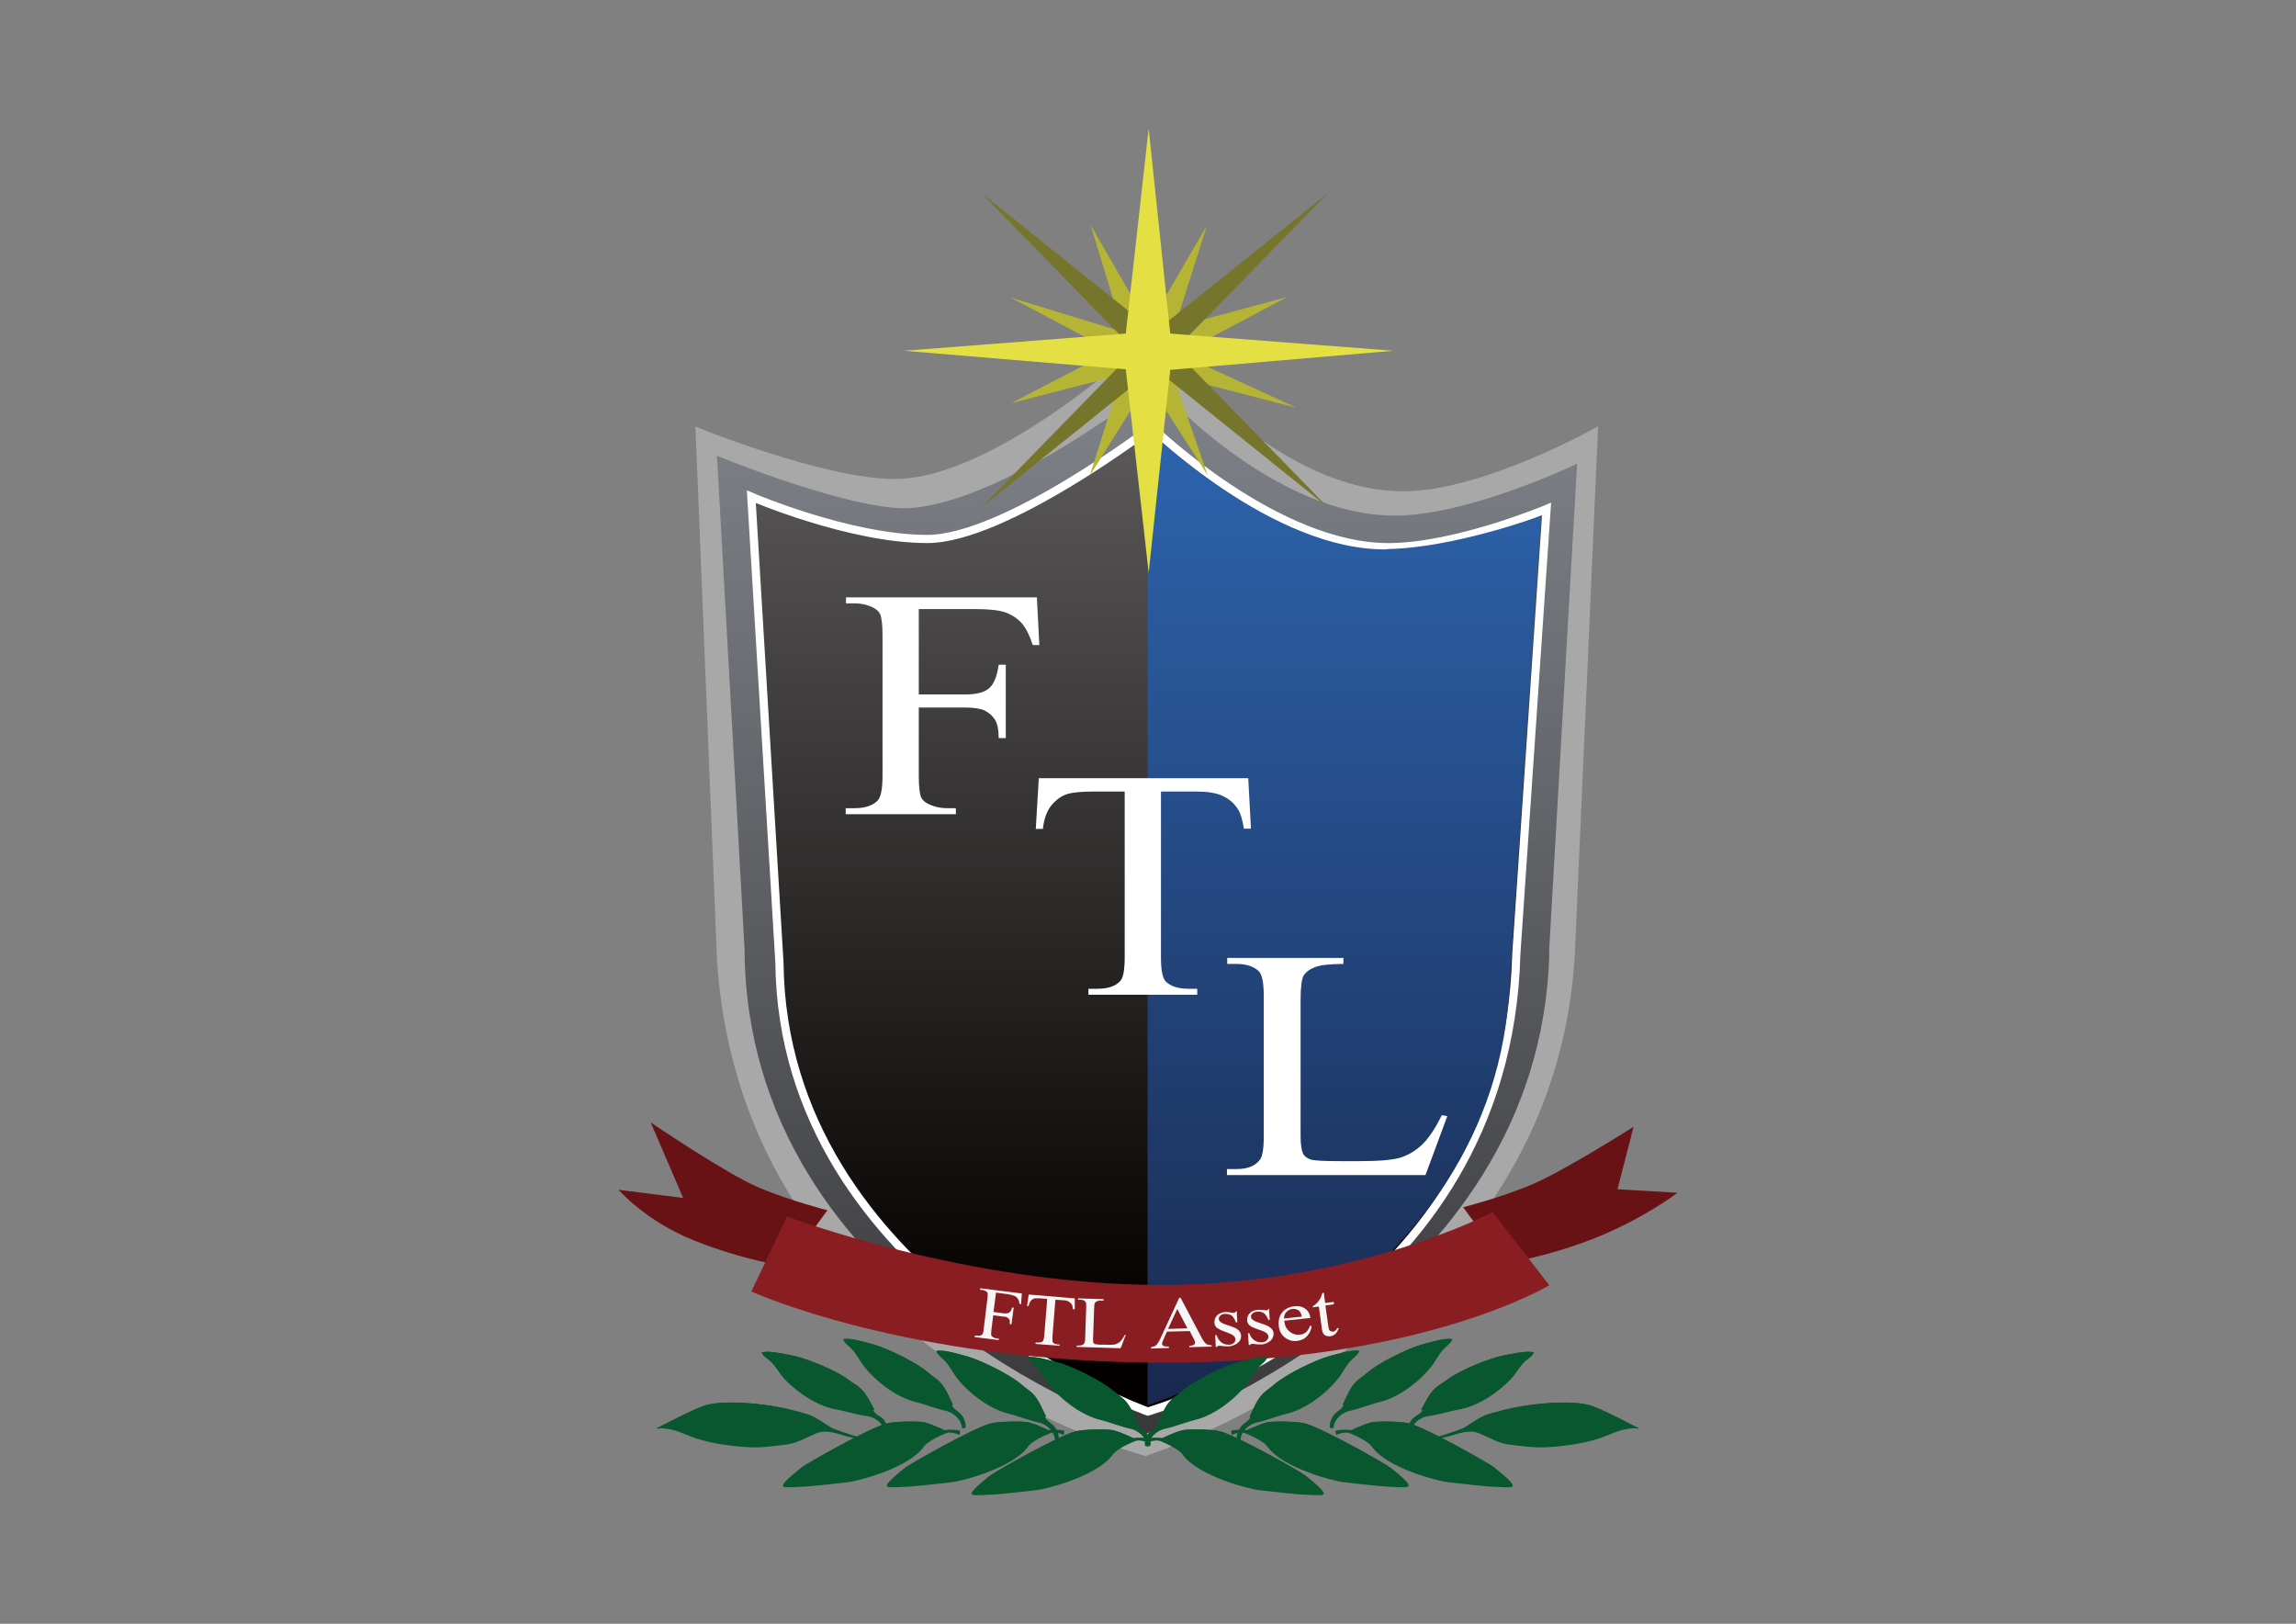 <?xml version="1.0" encoding="UTF-8"?>
<svg id="_レイヤー_1" data-name="レイヤー_1" xmlns="http://www.w3.org/2000/svg" xmlns:xlink="http://www.w3.org/1999/xlink" version="1.1" viewBox="0 0 841.9 595.3">
  <rect x="0" y="0" width="841.9" height="595.3" fill="#808080" stroke="none"/>
  <!-- Generator: Adobe Illustrator 29.7.1, SVG Export Plug-In . SVG Version: 2.1.1 Build 8)  -->
  <defs>
    <style>
      .st0 {
        fill: url(#linear-gradient2);
      }

      .st1 {
        fill: #8a1d22;
      }

      .st2 {
        fill: #a9a8a8;
      }

      .st3 {
        fill: #f6f6f6;
      }

      .st4 {
        fill: #09572f;
      }

      .st5 {
        fill: #76752c;
      }

      .st5, .st6 {
        fill-rule: evenodd;
      }

      .st7 {
        fill: url(#linear-gradient);
      }

      .st8 {
        fill: #e4e043;
      }

      .st9 {
        fill: url(#linear-gradient1);
        stroke: #fff;
        stroke-width: 3px;
      }

      .st10 {
        fill: #681216;
      }

      .st11 {
        fill: #fff;
      }

      .st6 {
        fill: #b5b435;
      }
    </style>
    <linearGradient id="linear-gradient" x1="420.7" y1="145.2" x2="420.7" y2="528.3" gradientUnits="userSpaceOnUse">
      <stop offset="0" stop-color="#7e8288"/>
      <stop offset="1" stop-color="#38383a"/>
    </linearGradient>
    <linearGradient id="linear-gradient1" x1="421.3" y1="164.1" x2="421.3" y2="485.2" gradientUnits="userSpaceOnUse">
      <stop offset="0" stop-color="#595757"/>
      <stop offset="1" stop-color="#040000"/>
    </linearGradient>
    <linearGradient id="linear-gradient2" x1="493" y1="157.4" x2="493" y2="515.2" gradientUnits="userSpaceOnUse">
      <stop offset="0" stop-color="#2d64ae"/>
      <stop offset="1" stop-color="#19294f"/>
    </linearGradient>
  </defs>
  <path class="st2" d="M577.6,346.7c-5.5,139.5-157.6,187.1-157.6,187.1,0,0-148-38.5-157.1-182.1l-7.9-195.3s46.9,19.2,73,19.2c38.3,0,94.2-52.8,94.2-52.8,0,0,43.6,58.1,93.4,57.3,29.3-.5,70.4-23.8,70.4-23.8l-8.4,190.3Z"/>
  <path class="st7" d="M568.1,349.2c-3,127.5-147.6,176.3-147.6,176.3,0,0-147-47.8-147.5-177.9l-10.1-180.5s51,21,71.8,19.1c35.4-3.2,88.8-45.4,88.8-45.4,0,0,42.8,49,89,48.2,27.2-.4,65.8-19,65.8-19l-10.3,179.1Z"/>
  <path class="st9" d="M556,349.8c-3.4,130.4-135.1,167.7-135.1,167.7,0,0-133.9-47.8-135.1-164.7l-10.3-170.7s36,15.5,64.5,15.5,82.3-41,82.3-41c0,0,45.8,44.7,87.8,44,24.7-.4,57-14,57-14l-11.1,163.2Z"/>
  <path class="st0" d="M508.6,201.4c-42,.7-87.8-44-87.8-44v357.8s127.9-40.4,132.8-155l11.5-171.1s-31.8,11.8-56.5,12.2Z"/>
  <g>
    <polygon class="st6" points="475.4 149.5 428.3 127.8 442.5 82.8 418.6 123.8 370.6 109.1 413.1 131.6 399.6 174.4 423.6 136.1 475.4 149.5"/>
    <polygon class="st6" points="471.9 108.9 422.8 122.1 399.9 82.5 413.1 125.8 370.8 147.8 418.1 135.6 442.8 174.2 428.3 132.1 471.9 108.9"/>
    <polygon class="st5" points="486.8 70.9 423.4 121.7 359.9 70.8 416.1 128.4 360 185.9 423.4 135 486.9 186 430.7 128.4 486.8 70.9"/>
    <polygon class="st8" points="510.9 128.6 429.1 122.3 421.2 47.1 412.8 122.3 331.5 128.6 412.8 135.4 421.2 210 429.1 135.6 510.9 128.6"/>
  </g>
  <path class="st10" d="M226.8,436.2s9.8,11.4,27.5,18.5c18.1,7.3,34,9.6,34,9.6l15.1-20.6s-13.4-3.4-24.9-8.2c-11.8-4.9-39.9-24-39.9-24l11.9,27.7-23.7-3Z"/>
  <path class="st10" d="M615.1,437.3s-11.8,9.1-29.5,16.3c-18.1,7.3-34,9.6-34,9.6l-15.1-20.6s13.4-3.4,24.9-8.2c11.8-4.9,37.6-21.3,37.6-21.3l-5.9,22.9,22,1.3Z"/>
  <path class="st1" d="M568.1,471.2s-46.7,28.4-141.1,28.4-151.5-26.1-151.5-26.1l13.1-27.5s66.3,25.1,137.3,25.1,121.4-26.7,121.4-26.7l20.8,26.8Z"/>
  <g>
    <path class="st3" d="M365.2,474l-.9,7,3.8.5c.9.1,1.5,0,2-.3.4-.3.8-.9,1-1.8h.6c0,0-.8,6.1-.8,6.1h-.6c0-.8,0-1.3-.1-1.6-.2-.3-.4-.6-.7-.8-.3-.2-.8-.4-1.5-.4l-3.8-.5-.7,5.6c-.1.9-.1,1.5,0,1.8,0,.2.3.4.6.6.4.3.9.4,1.4.5h.7c0,0,0,.6,0,.6l-8.8-1.1v-.5c0,0,.8,0,.8,0,.9.1,1.5,0,1.9-.4.3-.3.5-.9.6-2l1.4-11.5c.1-.9.1-1.5,0-1.8,0-.2-.3-.4-.6-.6-.4-.3-.9-.4-1.4-.5h-.7c0,0,0-.6,0-.6l15.3,1.9-.3,3.9h-.5c-.2-.9-.4-1.6-.7-2-.3-.4-.7-.8-1.2-1-.5-.2-1.3-.4-2.3-.6l-4.5-.6Z"/>
    <path class="st3" d="M394.1,475.8v4.2c-.1,0-.7,0-.7,0,0-.7-.2-1.3-.3-1.6-.3-.5-.7-.9-1.2-1.2-.5-.3-1.2-.5-2-.5l-2.9-.2-1.1,13.6c0,1.1,0,1.8.2,2.1.4.4.9.6,1.7.7h.7c0,0,0,.5,0,.5l-8.8-.7v-.5s.8,0,.8,0c.9,0,1.5-.1,1.9-.5.2-.3.4-.9.5-1.9l1.1-13.6-2.5-.2c-1,0-1.7,0-2.1,0-.5.1-1,.4-1.4.9-.4.4-.7,1.1-.8,1.9h-.6s.6-4.2.6-4.2l16.9,1.4Z"/>
    <path class="st3" d="M412.3,489.4h.5c0,.1-1.9,4.9-1.9,4.9l-16.1-.5v-.5s.8,0,.8,0c.9,0,1.5-.2,1.9-.7.2-.3.4-.9.4-1.9l.4-11.5c0-1.1,0-1.8-.4-2.1-.4-.4-1-.6-1.8-.6h-.8s0-.5,0-.5l9.4.3v.5c-1.1,0-1.9,0-2.3.2-.5.2-.8.4-.9.7-.2.3-.3.9-.3,2l-.4,11.2c0,.7,0,1.2.2,1.5.1.2.3.3.6.4.3,0,1,.2,2.4.2h1.5c1.6.1,2.7,0,3.4-.1.6-.2,1.2-.5,1.8-1,.5-.5,1.1-1.3,1.7-2.4Z"/>
    <path class="st3" d="M435.9,488l-8,.2-1.3,2.9c-.3.7-.5,1.2-.5,1.6,0,.3.2.5.5.7.3.2,1,.3,2,.3v.5s-6.5.2-6.5.2v-.5c.8-.2,1.4-.3,1.7-.6.5-.4,1.1-1.3,1.7-2.6l6.9-14.9h.5s7.7,14.6,7.7,14.6c.6,1.2,1.2,1.9,1.7,2.3.5.3,1.2.5,2,.5v.5s-8.2.2-8.2.2v-.5c.8,0,1.4-.2,1.7-.4.3-.2.4-.5.4-.8,0-.4-.2-1-.7-1.8l-1.3-2.5ZM435.4,487l-3.7-7.1-3.4,7.3,7.1-.2Z"/>
    <path class="st3" d="M453.5,480.7l.2,4.1h-.5c-.5-1.2-1-2.1-1.6-2.5-.6-.4-1.4-.6-2.4-.6-.7,0-1.3.2-1.7.6-.4.4-.6.7-.6,1.1,0,.5.2.9.6,1.2.3.3,1,.7,2,1l2.3.8c2.1.7,3.2,1.8,3.3,3.3,0,1.1-.4,2-1.3,2.7-.9.7-2,1.1-3.2,1.2-.9,0-1.8,0-3-.2-.3,0-.6,0-.8,0-.2,0-.4.1-.5.4h-.5s-.2-4.3-.2-4.3h.5c.4,1.2,1,2.1,1.8,2.7.8.6,1.8.8,2.8.8.7,0,1.3-.3,1.7-.6.4-.4.6-.8.6-1.3,0-.6-.3-1.1-.8-1.5-.5-.4-1.5-.8-3.1-1.4-1.5-.5-2.5-1.1-3-1.5-.5-.5-.8-1.1-.8-1.9,0-1,.3-1.8,1-2.6.8-.7,1.8-1.1,3-1.2.5,0,1.2,0,2,.2.5.1.9.1,1.1.1.2,0,.3,0,.4-.1,0,0,.2-.2.3-.4h.5Z"/>
    <path class="st3" d="M465.3,479.8l.3,4.1h-.5c-.5-1.2-1.1-2.1-1.7-2.5-.6-.4-1.4-.6-2.4-.5-.7,0-1.3.3-1.7.6-.4.4-.6.7-.6,1.1,0,.5.2.9.6,1.2.3.3,1,.7,2,1l2.3.8c2.1.7,3.3,1.8,3.4,3.2,0,1.1-.3,2-1.2,2.8-.9.7-2,1.2-3.1,1.3-.9,0-1.8,0-3-.2-.3,0-.6,0-.8,0-.2,0-.4.1-.5.4h-.5s-.3-4.3-.3-4.3h.5c.4,1.2,1,2,1.9,2.6.9.6,1.8.8,2.8.7.7,0,1.3-.3,1.7-.7.4-.4.6-.8.6-1.3,0-.6-.3-1.1-.9-1.5-.5-.4-1.6-.8-3.1-1.3-1.5-.5-2.5-1-3-1.5-.5-.5-.8-1.1-.8-1.8,0-1,.2-1.8,1-2.6.7-.7,1.7-1.1,3-1.2.5,0,1.2,0,2,.1.5,0,.9.1,1.1.1.2,0,.3,0,.4-.1,0,0,.2-.2.3-.4h.5Z"/>
    <path class="st3" d="M470.9,484.2c.2,1.8.8,3.1,2,4,1.1.9,2.4,1.3,3.7,1.1.9,0,1.7-.4,2.3-.9.6-.5,1.1-1.3,1.5-2.4l.5.2c0,1.2-.6,2.4-1.5,3.5-.9,1.1-2.2,1.7-3.7,1.9-1.7.2-3.2-.2-4.5-1.2-1.3-1-2.1-2.4-2.3-4.3-.2-2.1.2-3.7,1.3-5,1.1-1.3,2.6-2,4.4-2.2,1.6-.2,2.9.1,4,.9,1.1.8,1.7,1.9,1.9,3.4l-9.6,1ZM470.8,483.4l6.5-.7c-.1-.8-.3-1.3-.5-1.6-.3-.5-.7-.8-1.3-1-.5-.2-1.1-.3-1.6-.2-.8,0-1.6.5-2.2,1.1-.6.6-.9,1.5-.9,2.5Z"/>
    <path class="st3" d="M485.4,473.8l.5,3.9,3.2-.4v.9c.1,0-3.1.4-3.1.4l1.1,7.8c.1.8.3,1.3.6,1.5.3.2.6.3,1.1.3.3,0,.6-.2.9-.4.3-.2.5-.5.6-.9h.6c-.2.8-.7,1.5-1.2,2.1-.6.5-1.2.8-1.9.9-.5,0-.9,0-1.4-.1-.5-.2-.8-.4-1.1-.8-.3-.4-.5-1-.6-1.9l-1.1-8.1-2.2.3v-.4c.5-.3,1-.7,1.5-1.2.5-.5,1-1.2,1.3-1.8.2-.4.4-1,.7-1.9h.5Z"/>
  </g>
  <g>
    <g>
      <g>
        <path class="st4" d="M521.4,530.2c.5-3,5.6-3.3,7.7-4,1.4-.5,6.9-2.2,8.2-3,2.8-1.7,5.6-3.9,8.7-4.8,3-.8,6-1.7,9-2.3,7.6-1.5,19.6-2.8,27.2-1.1,4.2.9,17.8,8.3,18.8,8.7-5.9-.5-9.7,2-14.4,3.6-5.5,1.8-12.2,2.8-18,3.2-6,.4-9.3-.2-15.3-.9-3.9-.5-7.3-2.6-10.9-4.1-3.8-1.6-7.8.2-11.2,1.1-2.3.6-4.8.8-6.6,2.4-1.4,1.2-2,3.4-4.1,2.2,0-.2,0-.3,0-.5"/>
        <path class="st4" d="M549.3,521.3c-6.4,1.4-9.3,1.6-12.7,2.2.3-.1.5-.2.7-.3,2.8-1.7,5.6-3.9,8.7-4.8,3-.8,6-1.7,9-2.3,7.6-1.5,19.6-2.8,27.2-1.1,4.2.9,17.8,8.3,18.8,8.7-.3,0-.6,0-.9,0-3.5-.9-8-2-11.5-2.6-6.7-1-32.5-1.3-39.4.2Z"/>
      </g>
      <g>
        <path class="st4" d="M521.6,517c-.7,1.5-2.8,2.1-3.9,3.4-.8.9-3,5.5-.3,4.6.4-3.6,4.1-5.7,6.8-5.9,1.8-.1,8.6-2,10.5-2.3,6.6-1,14.2-5.8,19.3-11.2,1.7-1.8,3-4.2,4.7-6,1.1-1.2,3-2.1,3.8-3.7-2.1-.9-8.1.4-11.5,1.1-5,1-15.9,5.4-20.2,8.7-1.5,1.2-3.1,1.9-4.5,3.2-2.3,2-3.7,5.3-5.2,7.9"/>
        <path class="st4" d="M528.7,513.7c-3.6,3-6.2,3.7-7.7,4.2.3-.3.5-.6.7-.9l-.5-.2c1.5-2.6,2.9-5.9,5.2-7.9,1.4-1.3,3-2,4.5-3.2,4.3-3.3,15.2-7.7,20.2-8.7,3.3-.7,9-1.9,11.3-1.2-8.6,3.3-23.3,9.3-33.6,17.9Z"/>
      </g>
      <g>
        <path class="st4" d="M492.7,515.2c-.7,1.5-2.7,2.3-3.7,3.7-.8.9-2.8,5.7,0,4.6.2-3.6,3.8-6,6.5-6.4,1.8-.3,8.5-2.7,10.4-3.1,6.5-1.5,13.9-6.8,18.7-12.7,1.6-1.9,2.8-4.5,4.4-6.3,1.1-1.3,2.9-2.3,3.6-4-2.2-.7-8.1,1.1-11.4,2-4.9,1.4-15.6,6.6-19.7,10.2-1.5,1.3-3,2.2-4.3,3.5-2.2,2.2-3.4,5.6-4.8,8.3"/>
        <path class="st4" d="M499.6,511.4c-3.5,3.3-6,4.2-7.5,4.8.3-.3.5-.6.7-1l-.5-.2c1.4-2.7,2.6-6.1,4.8-8.3,1.3-1.4,2.9-2.2,4.3-3.5,4.1-3.6,14.8-8.8,19.7-10.2,3.2-.9,8.9-2.6,11.2-2-13.1,6.1-25.8,14-32.6,20.5Z"/>
      </g>
      <g>
        <path class="st4" d="M548,538.2c1.3,1.1,8.2,6.5,6.4,6.9-1.5.4-4.7,0-6.2,0-2.2,0-12.3-1.1-17.4-1.7-3.3-.4-22.2-5-27.9-13.2-1.3-1.8-6.7-4.4-8.8-5-1.4,0-2.7.2-4.1.9-.2-.6-.3-1-.2-1.6,1.2-.3,3.8-.5,5.8-.2,1.6-.7,3.6-1.5,4.5-1.9.8-.4,1.9-.6,2.7-.9,1.5-.5,10.9-.5,14.1.4,6.4,1.7,29.3,14.7,31.2,16.2Z"/>
        <path class="st4" d="M500,522.4c.8-.4,1.9-.6,2.7-.9,1.5-.5,10.9-.5,14.1.4,6.4,1.7,29.3,14.7,31.2,16.2,1.1.9,6.3,4.9,6.7,6.4-8.8-3.2-22.8-10.5-30.4-13.4-8.8-3.4-24.1-5.9-28.2-7.1,1.5-.6,3.2-1.3,4-1.7Z"/>
      </g>
      <g>
        <path class="st4" d="M458.6,519.5c-.7,1.5-2.7,2.3-3.7,3.7-.8.9-2.8,5.7,0,4.6.2-3.6,3.8-6,6.5-6.4,1.8-.3,8.5-2.7,10.4-3.1,6.5-1.5,13.9-6.8,18.7-12.7,1.6-1.9,2.8-4.5,4.4-6.3,1.1-1.3,2.9-2.3,3.6-4-2.2-.7-8.1,1.1-11.4,2-4.9,1.4-15.6,6.6-19.7,10.2-1.5,1.3-3,2.2-4.3,3.5-2.2,2.2-3.4,5.6-4.8,8.3"/>
        <path class="st4" d="M465.5,515.7c-3.5,3.3-6,4.2-7.5,4.8.3-.3.5-.6.7-1l-.5-.2c1.4-2.7,2.6-6.1,4.8-8.3,1.4-1.4,2.9-2.2,4.3-3.5,4.1-3.6,14.8-8.8,19.7-10.2,3.2-.9,8.9-2.6,11.2-2-8.5,3.9-22.8,11.1-32.6,20.5Z"/>
      </g>
      <g>
        <path class="st4" d="M509.8,538.2c1.3,1.1,8.2,6.5,6.4,6.9-1.5.4-4.7,0-6.2,0-2.2,0-12.3-1.1-17.4-1.7-3.3-.4-22.2-5-28-13.2-1.3-1.8-6.7-4.4-8.8-5-1.4,0-2.7.2-4.1.9-.2-.6-.3-1-.2-1.6,1.2-.3,3.8-.5,5.7-.2,1.6-.7,3.6-1.5,4.5-1.9.8-.4,1.9-.6,2.7-.9,1.5-.5,10.9-.5,14.1.4,6.4,1.7,29.3,14.7,31.2,16.2Z"/>
        <path class="st4" d="M461.9,522.4c.8-.4,1.9-.6,2.7-.9,1.5-.5,10.9-.5,14.1.4,6.4,1.7,29.3,14.7,31.2,16.2,1.1.9,6.3,4.9,6.7,6.4-8.8-3.2-22.8-10.5-30.4-13.4-8.8-3.4-24.1-5.9-28.2-7.1,1.5-.6,3.2-1.3,4-1.7Z"/>
      </g>
      <g>
        <path class="st4" d="M424.9,521.9c-.7,1.5-2.7,2.3-3.7,3.6-.8.9-2.8,5.7,0,4.6.2-3.6,3.8-6,6.5-6.4,1.8-.3,8.5-2.7,10.4-3.1,6.5-1.5,13.9-6.8,18.7-12.7,1.6-1.9,2.8-4.5,4.4-6.3,1.1-1.3,2.9-2.3,3.6-4-2.2-.7-8.1,1.1-11.4,2-4.9,1.4-15.6,6.6-19.7,10.2-1.5,1.3-3,2.2-4.3,3.5-2.2,2.2-3.4,5.6-4.8,8.3"/>
        <path class="st4" d="M431.8,518.1c-3.5,3.3-6,4.2-7.5,4.8.3-.3.5-.6.7-1l-.5-.2c1.4-2.7,2.6-6.1,4.8-8.3,1.3-1.4,2.9-2.2,4.3-3.5,4.1-3.6,14.8-8.8,19.7-10.2,3.2-.9,8.9-2.6,11.2-2-8.5,3.9-22.8,11.1-32.7,20.5Z"/>
      </g>
      <g>
        <path class="st4" d="M478.7,541.1c1.3,1.1,8.2,6.5,6.4,6.9-1.5.4-4.7,0-6.2,0-2.2,0-12.3-1.1-17.4-1.7-3.3-.4-22.2-5-28-13.2-1.3-1.8-6.7-4.4-8.8-5-1.4,0-2.7.2-4.1.9-.2-.6-.3-1-.2-1.6,1.2-.3,3.8-.5,5.8-.2,1.6-.7,3.6-1.5,4.5-1.9.8-.4,1.9-.6,2.7-.9,1.5-.5,10.9-.5,14.1.4,6.4,1.7,29.3,14.7,31.2,16.2Z"/>
        <path class="st4" d="M430.7,525.3c.8-.4,1.9-.6,2.7-.9,1.5-.5,10.9-.5,14.1.4,6.4,1.7,29.3,14.7,31.2,16.2,1.1.9,6.3,4.9,6.7,6.4-8.8-3.2-22.8-10.5-30.4-13.4-8.8-3.4-24.1-5.9-28.2-7.1,1.5-.6,3.2-1.3,4-1.7Z"/>
      </g>
    </g>
    <g>
      <g>
        <path class="st4" d="M320.3,530.2c-.5-3-5.6-3.3-7.7-4-1.4-.5-6.9-2.2-8.2-3-2.8-1.7-5.6-3.9-8.7-4.8-3-.8-6-1.7-9-2.3-7.6-1.5-19.6-2.8-27.2-1.1-4.2.9-17.8,8.3-18.8,8.7,5.9-.5,9.7,2,14.4,3.6,5.5,1.8,12.2,2.8,18,3.2,6,.4,9.3-.2,15.3-.9,3.9-.5,7.3-2.6,10.9-4.1,3.8-1.6,7.8.2,11.2,1.1,2.3.6,4.8.8,6.6,2.4,1.4,1.2,2,3.4,4.1,2.2,0-.2,0-.3,0-.5"/>
        <path class="st4" d="M292.4,521.3c6.4,1.4,9.3,1.6,12.7,2.2-.3-.1-.5-.2-.7-.3-2.8-1.7-5.6-3.9-8.7-4.8-3-.8-6-1.7-9-2.3-7.6-1.5-19.6-2.8-27.2-1.1-4.2.9-17.8,8.3-18.8,8.7.3,0,.6,0,.9,0,3.5-.9,8-2,11.5-2.6,6.7-1,32.5-1.3,39.4.2Z"/>
      </g>
      <g>
        <path class="st4" d="M320.1,517c.7,1.5,2.8,2.1,3.9,3.4.8.9,3,5.5.3,4.6-.4-3.6-4.1-5.7-6.8-5.9-1.8-.1-8.6-2-10.5-2.3-6.6-1-14.2-5.8-19.3-11.2-1.7-1.8-3-4.2-4.7-6-1.1-1.2-3-2.1-3.8-3.7,2.1-.9,8.1.4,11.5,1.1,5,1,15.9,5.4,20.2,8.7,1.5,1.2,3.1,1.9,4.5,3.2,2.3,2,3.7,5.3,5.2,7.9"/>
        <path class="st4" d="M313.1,513.7c3.6,3,6.2,3.7,7.7,4.2-.3-.3-.5-.6-.7-.9l.5-.2c-1.5-2.6-2.9-5.9-5.2-7.9-1.4-1.3-3-2-4.5-3.2-4.3-3.3-15.2-7.7-20.2-8.7-3.3-.7-9-1.9-11.3-1.2,8.6,3.3,23.3,9.3,33.6,17.9Z"/>
      </g>
      <g>
        <path class="st4" d="M349,515.2c.7,1.5,2.7,2.3,3.7,3.7.8.9,2.8,5.7,0,4.6-.2-3.6-3.8-6-6.5-6.4-1.8-.3-8.5-2.7-10.4-3.1-6.5-1.5-13.9-6.8-18.7-12.7-1.6-1.9-2.8-4.5-4.4-6.3-1.1-1.3-2.9-2.3-3.6-4,2.2-.7,8.1,1.1,11.4,2,4.9,1.4,15.6,6.6,19.7,10.2,1.4,1.3,3,2.2,4.3,3.5,2.2,2.2,3.4,5.6,4.8,8.3"/>
        <path class="st4" d="M342.2,511.4c3.5,3.3,6,4.2,7.5,4.8-.3-.3-.5-.6-.7-1l.5-.2c-1.4-2.7-2.6-6.1-4.8-8.3-1.3-1.4-2.9-2.2-4.3-3.5-4.1-3.6-14.8-8.8-19.7-10.2-3.2-.9-8.9-2.6-11.2-2,8.5,4,22.8,11.1,32.7,20.5Z"/>
      </g>
      <g>
        <path class="st4" d="M293.8,538.2c-1.3,1.1-8.2,6.5-6.4,6.9,1.5.4,4.7,0,6.2,0,2.2,0,12.3-1.1,17.4-1.7,3.3-.4,22.2-5,27.9-13.2,1.3-1.8,6.7-4.4,8.8-5,1.4,0,2.7.2,4.1.9.2-.6.3-1,.2-1.6-1.2-.3-3.8-.5-5.7-.2-1.6-.7-3.6-1.5-4.5-1.9-.8-.4-1.9-.6-2.7-.9-1.5-.5-10.9-.5-14.1.4-6.4,1.7-29.3,14.7-31.2,16.2Z"/>
        <path class="st4" d="M341.8,522.4c-.8-.4-1.9-.6-2.7-.9-1.5-.5-10.9-.5-14.1.4-6.4,1.7-29.3,14.7-31.2,16.2-1.1.9-6.3,4.9-6.7,6.4,8.8-3.2,22.8-10.5,30.4-13.4,8.8-3.4,24.1-5.9,28.2-7.1-1.5-.6-3.2-1.3-4-1.7Z"/>
      </g>
      <g>
        <path class="st4" d="M383.1,519.5c.7,1.5,2.7,2.3,3.7,3.7.8.9,2.8,5.7,0,4.6-.2-3.6-3.8-6-6.5-6.4-1.8-.3-8.5-2.7-10.4-3.1-6.5-1.5-13.9-6.8-18.7-12.7-1.6-1.9-2.8-4.5-4.4-6.3-1.1-1.3-2.9-2.3-3.6-4,2.2-.7,8.1,1.1,11.4,2,4.9,1.4,15.6,6.6,19.7,10.2,1.5,1.3,3,2.2,4.3,3.5,2.2,2.2,3.4,5.6,4.8,8.3"/>
        <path class="st4" d="M376.3,515.7c3.5,3.3,6,4.2,7.5,4.8-.3-.3-.5-.6-.7-1l.5-.2c-1.4-2.7-2.6-6.1-4.8-8.3-1.4-1.4-2.9-2.2-4.3-3.5-4.1-3.6-14.8-8.8-19.7-10.2-3.2-.9-8.9-2.6-11.2-2,8.5,3.9,22.8,11.1,32.6,20.5Z"/>
      </g>
      <g>
        <path class="st4" d="M331.9,538.2c-1.3,1.1-8.2,6.5-6.4,6.9,1.5.4,4.7,0,6.2,0,2.2,0,12.3-1.1,17.4-1.7,3.3-.4,22.2-5,28-13.2,1.3-1.8,6.7-4.4,8.8-5,1.4,0,2.7.2,4.1.9.2-.6.3-1,.2-1.6-1.2-.3-3.8-.5-5.7-.2-1.6-.7-3.6-1.5-4.5-1.9-.8-.4-1.9-.6-2.7-.9-1.5-.5-10.9-.5-14.1.4-6.4,1.7-29.3,14.7-31.2,16.2Z"/>
        <path class="st4" d="M379.9,522.4c-.8-.4-1.9-.6-2.7-.9-1.5-.5-10.9-.5-14.1.4-6.4,1.7-29.3,14.7-31.2,16.2-1.1.9-6.3,4.9-6.7,6.4,8.8-3.2,22.8-10.5,30.4-13.4,8.8-3.4,24-5.9,28.2-7.1-1.5-.6-3.2-1.3-4-1.7Z"/>
      </g>
      <g>
        <path class="st4" d="M416.8,521.9c.7,1.5,2.7,2.3,3.7,3.6.8.9,2.8,5.7,0,4.6-.2-3.6-3.8-6-6.5-6.4-1.8-.3-8.5-2.7-10.4-3.1-6.5-1.5-13.9-6.8-18.7-12.7-1.6-1.9-2.8-4.5-4.4-6.3-1.1-1.3-2.9-2.3-3.6-4,2.2-.7,8.1,1.1,11.4,2,4.9,1.4,15.6,6.6,19.7,10.2,1.5,1.3,3,2.2,4.3,3.5,2.2,2.2,3.4,5.6,4.8,8.3"/>
        <path class="st4" d="M410,518.1c3.5,3.3,6,4.2,7.5,4.8-.3-.3-.5-.6-.7-1l.5-.2c-1.4-2.7-2.6-6.1-4.8-8.3-1.3-1.4-2.9-2.2-4.3-3.5-4.1-3.6-14.8-8.8-19.7-10.2-3.2-.9-8.9-2.6-11.2-2,8.5,3.9,22.8,11.1,32.7,20.5Z"/>
      </g>
      <g>
        <path class="st4" d="M363,541.1c-1.3,1.1-8.2,6.5-6.4,6.9,1.5.4,4.7,0,6.2,0,2.2,0,12.3-1.1,17.4-1.7,3.3-.4,22.2-5,28-13.2,1.3-1.8,6.7-4.4,8.8-5,1.4,0,2.7.2,4.1.9.2-.6.3-1,.2-1.6-1.2-.3-3.8-.5-5.7-.2-1.6-.7-3.6-1.5-4.5-1.9-.8-.4-1.9-.6-2.7-.9-1.5-.5-10.9-.5-14.1.4-6.4,1.7-29.3,14.7-31.2,16.2Z"/>
        <path class="st4" d="M411,525.3c-.8-.4-1.9-.6-2.7-.9-1.5-.5-10.9-.5-14.1.4-6.4,1.7-29.3,14.7-31.2,16.2-1.1.9-6.3,4.9-6.7,6.4,8.8-3.2,22.8-10.5,30.4-13.4,8.8-3.4,24.1-5.9,28.2-7.1-1.5-.6-3.2-1.3-4-1.7Z"/>
      </g>
    </g>
  </g>
  <path class="st11" d="M457.7,285.2l1,18.6h-2.6c-.5-3.3-1.2-5.6-2.1-7-1.4-2.3-3.3-3.9-5.7-5-2.4-1.1-5.5-1.6-9.4-1.6h-13.2v60.7c0,4.9.6,7.9,1.9,9.1,1.8,1.6,4.5,2.5,8.1,2.5h3.3v2.2h-39.9v-2.2h3.3c4,0,6.8-1,8.5-3,1-1.2,1.5-4.1,1.5-8.6v-60.7h-11.3c-4.4,0-7.5.3-9.4.8-2.4.7-4.5,2.2-6.2,4.3-1.7,2.1-2.7,5-3.1,8.6h-2.6l1.1-18.6h76.8Z"/>
  <path class="st11" d="M336.9,223.4v31.2h17.1c3.9,0,6.8-.7,8.6-2.2,1.8-1.5,3-4.4,3.6-8.7h2.6v26.9h-2.6c0-3.1-.5-5.4-1.4-6.8-.9-1.4-2.2-2.5-3.7-3.3-1.6-.7-4-1.1-7.1-1.1h-17.1v25c0,4,.3,6.7.9,8,.5,1,1.4,1.8,2.9,2.5,2,.9,4.2,1.4,6.4,1.4h3.4v2.2h-40.4v-2.2h3.3c3.9,0,6.7-1,8.5-2.9,1.1-1.2,1.7-4.3,1.7-9v-51.3c0-4-.3-6.7-.9-8-.5-1-1.4-1.8-2.8-2.5-2-.9-4.1-1.4-6.4-1.4h-3.3v-2.2h70l.9,17.5h-2.4c-1.2-3.7-2.6-6.4-4.2-8.2-1.6-1.7-3.6-3-5.9-3.8-2.3-.8-6-1.2-10.9-1.2h-20.7Z"/>
  <path class="st11" d="M528.4,408.8l2.3.4-8,21.6h-72.8v-2.2h3.5c4,0,6.8-1.1,8.5-3.3,1-1.2,1.5-4.1,1.5-8.7v-51.3c0-5-.6-8.1-1.9-9.3-1.8-1.7-4.5-2.6-8-2.6h-3.5v-2.2h42.6v2.2c-5,0-8.5.4-10.5,1.2-2,.8-3.4,1.9-4.1,3.1-.7,1.3-1.1,4.2-1.1,9v49.9c0,3.2.4,5.5,1.1,6.7.6.8,1.4,1.4,2.6,1.8,1.2.4,4.8.6,10.8.6h6.9c7.2,0,12.3-.4,15.2-1.3,2.9-.9,5.6-2.5,8-4.8,2.4-2.3,4.8-5.9,7.2-10.8Z"/>
  <path class="st8" d="M412.7,135.4"/>
</svg>